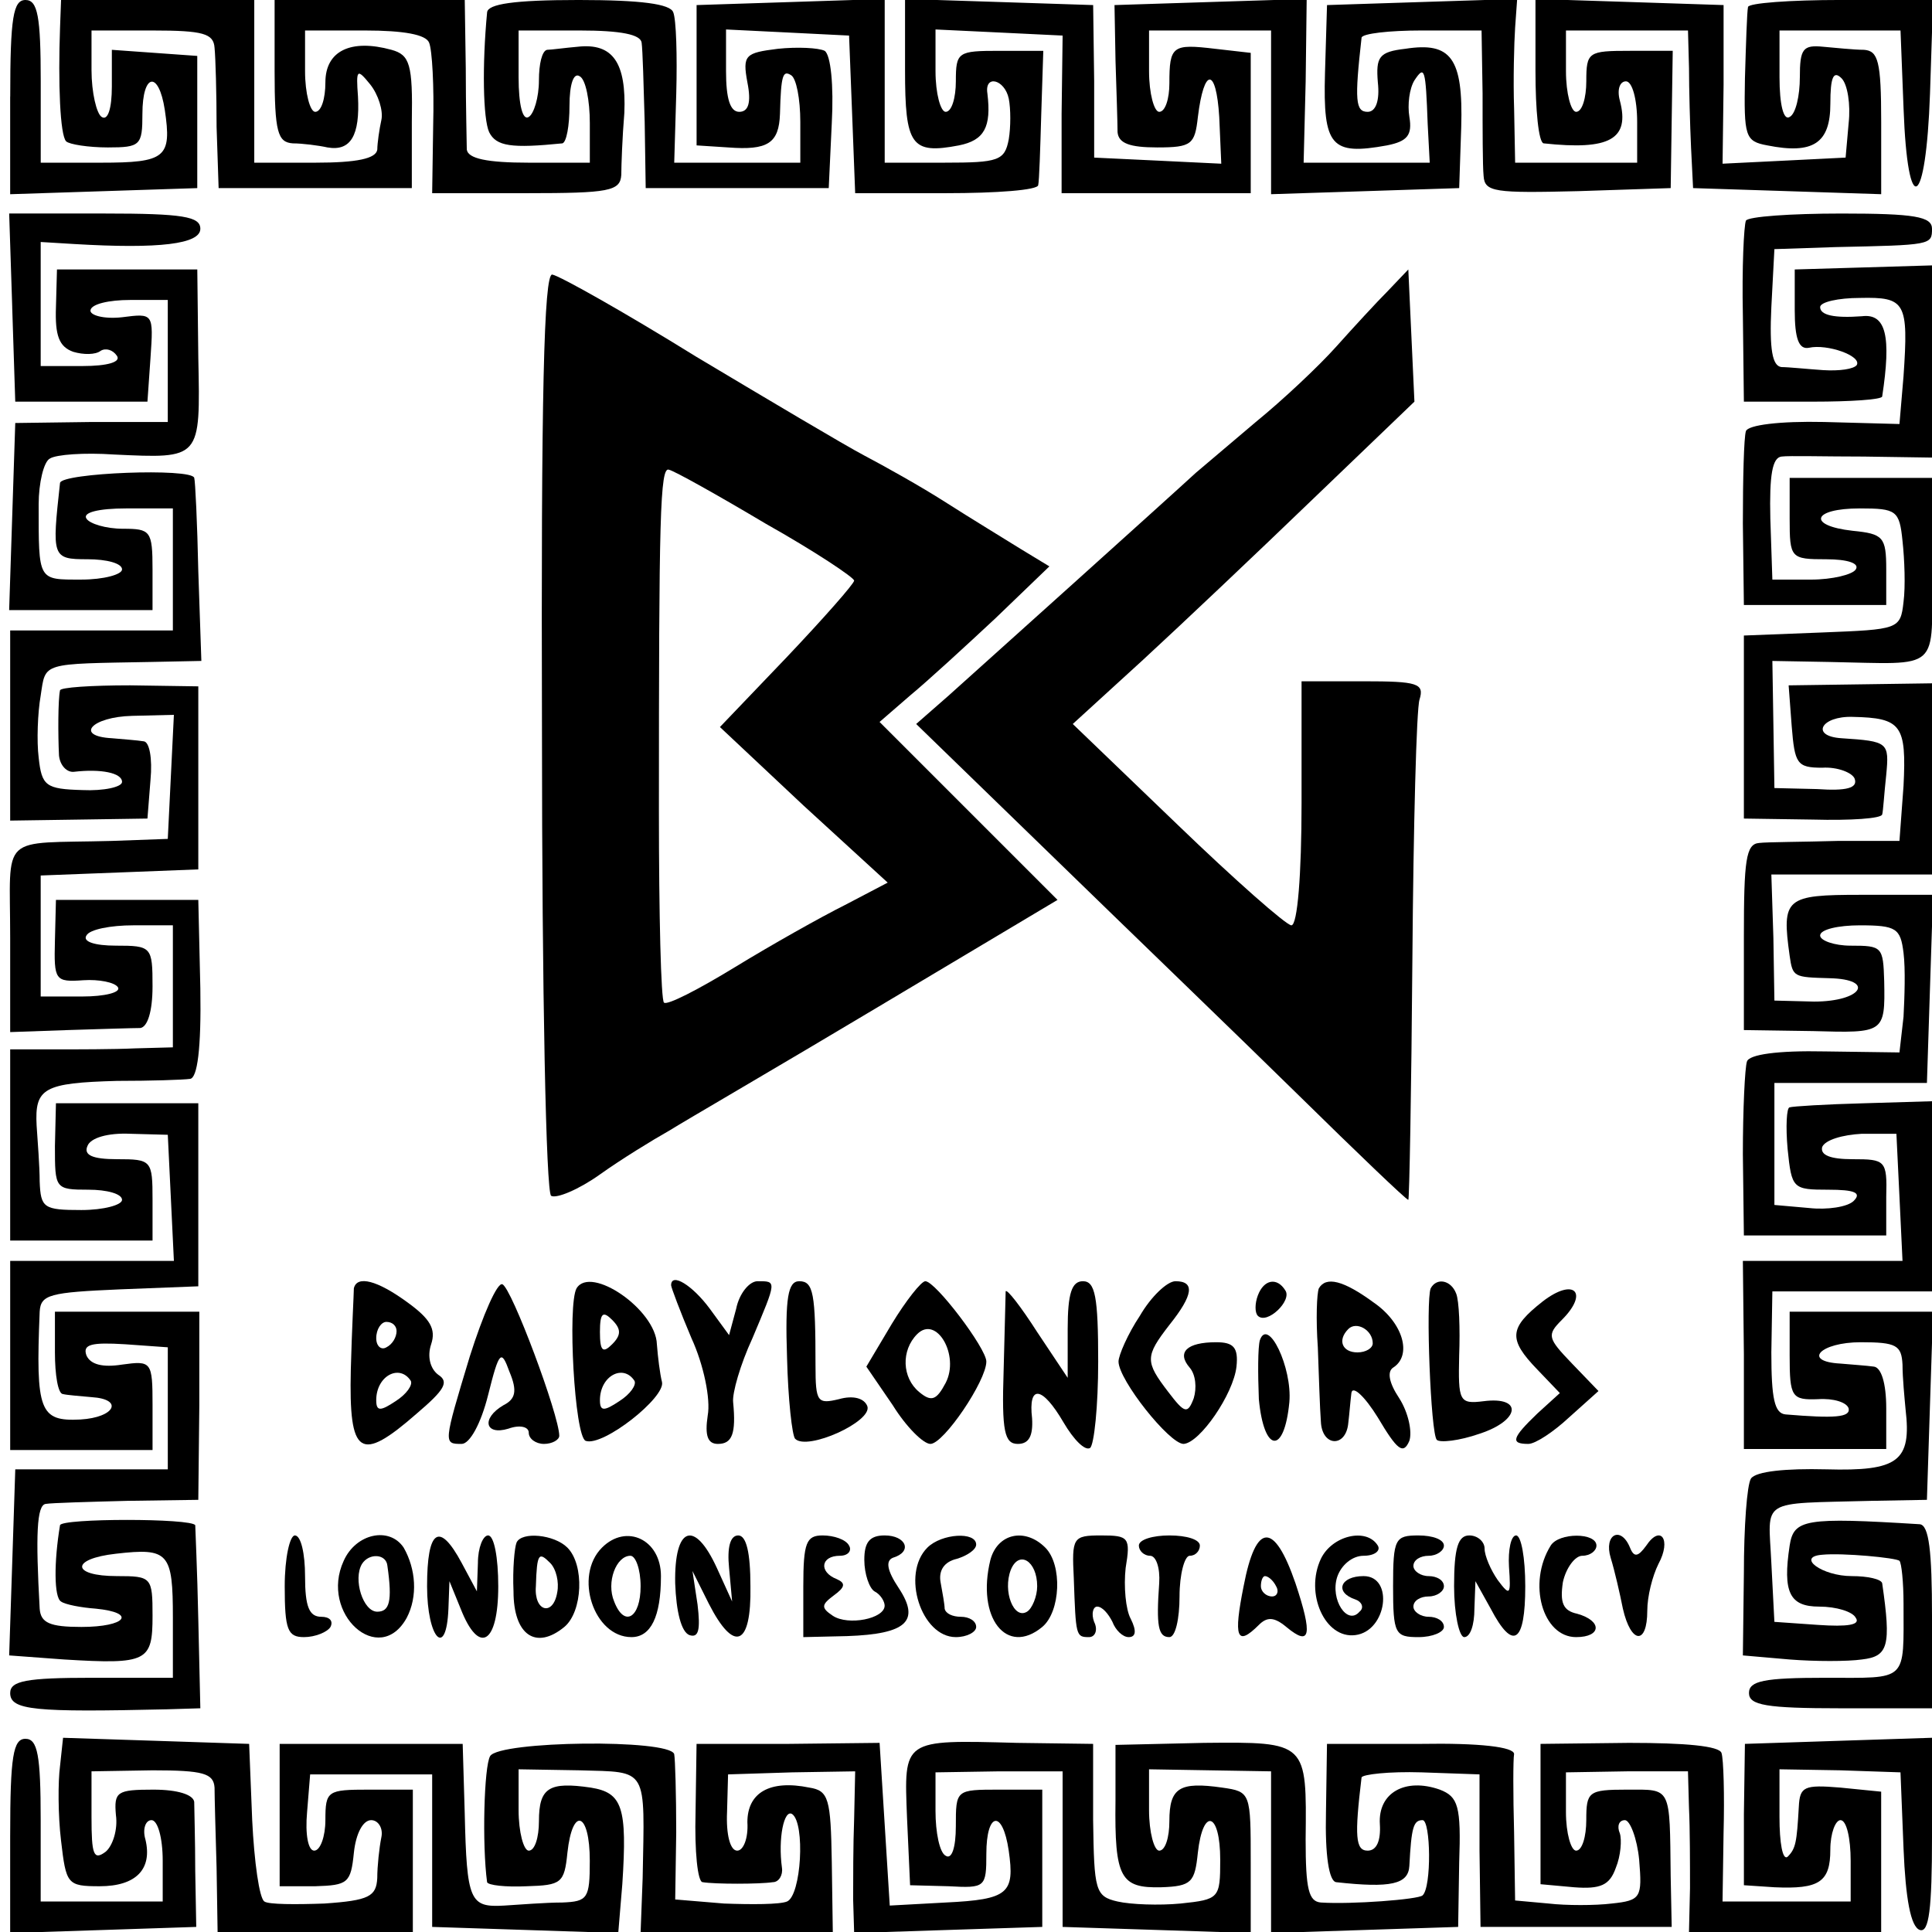 <?xml version="1.0" standalone="no"?>
<!DOCTYPE svg PUBLIC "-//W3C//DTD SVG 20010904//EN"
 "http://www.w3.org/TR/2001/REC-SVG-20010904/DTD/svg10.dtd">
<svg version="1.0" xmlns="http://www.w3.org/2000/svg"
 width="190pt" height="190pt" viewBox="0 0 190 190"
 preserveAspectRatio="xMidYMid meet">
<g transform="translate(0,190) scale(0.1,-0.1)"
fill="#000000" stroke="none">
<path d="M10 1805 l0 -96 92 3 92 3 0 65 0 65 -42 3 -42 3 0 -36 c0 -22 -4
-34 -10 -30 -5 3 -10 24 -10 46 l0 39 60 0 c50 0 60 -3 61 -17 1 -10 2 -45 2
-78 l2 -60 95 0 95 0 0 65 c1 57 -2 66 -20 71 -40 11 -65 -1 -65 -32 0 -16 -4
-29 -10 -29 -5 0 -10 18 -10 40 l0 40 59 0 c38 0 60 -4 63 -12 3 -7 5 -43 4
-81 l-1 -67 93 0 c81 0 92 2 93 18 0 9 1 37 3 61 2 49 -11 69 -46 65 -12 -1
-26 -3 -30 -3 -5 -1 -8 -14 -8 -30 0 -17 -5 -33 -10 -36 -6 -4 -10 12 -10 39
l0 46 60 0 c41 0 60 -4 61 -12 1 -7 2 -42 3 -78 l1 -65 90 0 90 0 3 64 c2 37
-1 67 -7 71 -6 3 -27 4 -46 2 -32 -4 -35 -6 -30 -33 4 -20 1 -29 -8 -29 -9 0
-13 13 -13 40 l0 41 61 -3 60 -3 3 -77 3 -78 89 0 c50 0 91 3 91 8 1 4 2 35 3
70 l2 62 -43 0 c-41 0 -43 -1 -43 -30 0 -16 -4 -30 -10 -30 -5 0 -10 18 -10
40 l0 41 63 -3 62 -3 -1 -77 0 -78 93 0 93 0 0 69 0 69 -35 4 c-42 5 -45 3
-45 -34 0 -15 -4 -28 -10 -28 -5 0 -10 18 -10 40 l0 40 60 0 60 0 0 -80 0 -81
93 3 92 3 2 60 c2 68 -10 84 -55 77 -26 -3 -29 -8 -27 -33 2 -18 -2 -29 -10
-29 -12 0 -13 11 -6 73 1 4 27 7 59 7 l59 0 1 -62 c0 -35 0 -71 1 -81 1 -16
11 -17 93 -15 l91 3 1 68 1 67 -42 0 c-41 0 -43 -1 -43 -30 0 -16 -4 -30 -10
-30 -5 0 -10 18 -10 40 l0 40 60 0 60 0 1 -37 c0 -21 1 -56 2 -78 l2 -40 93
-3 92 -3 0 71 c0 60 -3 70 -17 71 -10 0 -28 2 -40 3 -20 2 -23 -2 -23 -30 0
-18 -4 -36 -10 -39 -6 -4 -10 12 -10 39 l0 46 60 0 59 0 3 -77 c4 -109 22 -99
26 15 l3 92 -91 0 c-49 0 -91 -3 -91 -7 -1 -5 -2 -36 -3 -70 -1 -57 0 -62 22
-66 45 -9 62 2 62 41 0 26 3 33 11 25 6 -6 9 -26 7 -44 l-3 -34 -60 -3 -61 -3
1 78 0 78 -92 3 -93 3 0 -71 c0 -38 3 -70 8 -71 65 -7 85 4 75 42 -3 11 0 19
6 19 6 0 11 -17 11 -40 l0 -40 -60 0 -60 0 -1 53 c-1 28 0 65 1 80 l2 28 -94
-3 -93 -3 -2 -67 c-2 -72 6 -81 61 -71 20 4 25 10 22 28 -2 12 0 28 5 36 10
15 11 12 13 -43 l2 -38 -62 0 -62 0 2 80 1 81 -95 -3 -94 -3 1 -55 c1 -30 2
-62 2 -70 1 -11 12 -15 39 -15 34 0 37 3 40 30 6 49 18 49 21 0 l2 -46 -62 3
-63 3 0 75 -1 75 -92 3 -93 3 0 -70 c0 -74 6 -83 53 -74 25 5 32 18 28 51 -3
19 17 14 21 -5 2 -10 2 -28 0 -40 -4 -21 -10 -23 -63 -23 l-59 0 0 80 0 81
-92 -3 -93 -3 0 -69 0 -69 31 -2 c39 -3 50 4 51 33 1 39 3 43 11 38 5 -3 9
-23 9 -46 l0 -40 -62 0 -62 0 2 68 c1 37 0 73 -3 80 -3 8 -31 12 -93 12 -64 0
-89 -4 -90 -12 -5 -52 -4 -105 2 -118 7 -14 22 -16 72 -11 4 1 7 17 7 37 0 21
4 33 10 29 6 -3 10 -24 10 -46 l0 -39 -60 0 c-41 0 -60 4 -61 13 0 6 -1 42 -1
80 l-1 67 -94 0 -93 0 0 -70 c0 -60 3 -70 18 -71 9 0 25 -2 34 -4 23 -4 32 12
30 50 -2 27 -1 28 12 12 8 -10 13 -26 11 -35 -2 -9 -4 -23 -4 -29 -1 -9 -20
-13 -61 -13 l-60 0 0 80 0 80 -95 0 -95 0 -1 -27 c-2 -55 0 -106 6 -112 3 -3
22 -6 41 -6 32 0 34 2 34 33 0 40 16 43 22 4 7 -47 1 -52 -63 -52 l-59 0 0 80
c0 64 -3 80 -15 80 -12 0 -15 -17 -15 -95z"/>
<path d="M12 1598 l3 -93 65 0 65 0 3 43 c3 44 3 44 -28 40 -18 -2 -32 2 -31
7 1 6 18 10 39 10 l37 0 0 -60 0 -60 -75 0 -75 -1 -3 -92 -3 -92 71 0 70 0 0
40 c0 38 -2 40 -29 40 -17 0 -33 5 -36 10 -4 6 12 10 39 10 l46 0 0 -60 0 -60
-80 0 -80 0 0 -93 0 -94 68 1 67 1 3 38 c2 21 -1 38 -7 38 -6 1 -20 2 -31 3
-37 2 -20 21 20 22 l41 1 -3 -61 -3 -61 -55 -2 c-112 -3 -100 9 -100 -95 l0
-93 57 2 c32 1 64 2 71 2 7 1 12 16 12 41 0 39 -1 40 -36 40 -21 0 -33 4 -29
10 3 6 24 10 46 10 l39 0 0 -60 0 -60 -37 -1 c-21 -1 -57 -1 -80 -1 l-43 0 0
-94 0 -94 70 0 70 0 0 40 c0 39 -1 40 -35 40 -24 0 -33 4 -29 13 3 8 20 13 42
12 l37 -1 3 -62 3 -62 -81 0 -80 0 0 -93 0 -93 70 0 70 0 0 44 c0 43 -1 44
-30 40 -19 -3 -31 0 -35 9 -4 11 5 13 38 11 l42 -3 0 -60 0 -60 -75 0 -75 0
-3 -92 -3 -91 54 -4 c82 -5 87 -2 87 43 0 38 -1 39 -35 39 -45 0 -46 17 -1 22
52 6 56 1 56 -63 l0 -59 -80 0 c-64 0 -80 -3 -80 -15 0 -17 24 -19 154 -16
l33 1 -2 87 c-1 49 -3 90 -3 93 -3 7 -132 7 -133 0 -6 -36 -6 -71 1 -75 4 -3
20 -6 34 -7 41 -4 30 -18 -14 -18 -31 0 -40 4 -41 18 -4 72 -3 102 6 103 6 1
42 2 80 3 l70 1 1 93 0 92 -71 0 -71 0 0 -40 c0 -22 3 -41 8 -41 4 -1 17 -2
28 -3 32 -2 23 -20 -11 -22 -40 -2 -44 8 -40 106 1 17 10 19 79 22 l77 3 0 90
0 90 -70 0 -70 0 -1 -42 c0 -42 0 -43 33 -43 18 0 33 -4 33 -10 0 -5 -18 -10
-40 -10 -37 0 -40 2 -41 28 0 15 -2 40 -3 55 -2 37 7 42 79 44 33 0 65 1 72 2
7 1 11 29 10 89 l-2 87 -70 0 -70 0 -1 -40 c-1 -39 0 -41 28 -39 15 1 31 -2
34 -7 3 -5 -13 -9 -35 -9 l-41 0 0 60 0 59 78 3 77 3 0 90 0 90 -67 1 c-38 0
-69 -2 -69 -5 -2 -9 -2 -44 -1 -64 1 -10 8 -17 15 -16 26 3 47 -1 47 -10 0 -5
-18 -9 -39 -8 -36 1 -40 4 -43 32 -2 16 -1 44 2 61 5 33 0 31 109 33 l49 1 -3
88 c-1 48 -3 89 -4 92 -2 10 -131 5 -132 -5 -8 -73 -8 -75 27 -75 19 0 34 -4
34 -10 0 -5 -18 -10 -40 -10 -43 0 -42 -2 -42 74 0 21 5 42 11 45 6 4 34 6 63
4 86 -4 85 -5 83 95 l-1 87 -69 0 -69 0 -1 -37 c-1 -28 3 -39 17 -44 10 -3 22
-3 27 1 5 3 12 1 16 -5 4 -6 -9 -10 -34 -10 l-41 0 0 61 0 61 33 -2 c84 -5
124 0 124 15 0 12 -17 15 -94 15 l-94 0 3 -92z"/>
<path d="M1717 1683 c-2 -5 -4 -46 -3 -93 l1 -85 68 0 c37 0 67 2 68 5 9 59 4
82 -20 79 -27 -2 -41 1 -41 9 0 5 18 9 39 9 45 1 48 -4 43 -77 l-4 -47 -74 2
c-44 1 -75 -3 -77 -9 -2 -6 -3 -47 -3 -91 l1 -80 70 0 70 0 0 35 c0 32 -3 35
-33 38 -45 5 -40 22 7 22 36 0 39 -2 42 -32 2 -18 3 -45 1 -60 -3 -27 -5 -27
-80 -30 l-77 -3 0 -90 0 -90 68 -1 c37 -1 67 1 68 5 1 3 2 21 4 39 3 32 2 33
-44 36 -31 2 -20 22 11 21 48 -1 53 -8 50 -68 l-4 -54 -61 0 c-34 -1 -69 -1
-77 -2 -13 -1 -15 -17 -15 -92 l0 -92 68 -1 c70 -2 71 -2 70 49 -1 34 -2 35
-33 35 -16 0 -30 5 -30 10 0 6 18 10 39 10 36 0 40 -3 43 -27 2 -16 1 -44 0
-63 l-4 -35 -73 1 c-47 1 -75 -3 -77 -10 -2 -6 -4 -47 -4 -91 l1 -80 70 0 70
0 0 38 c1 36 -1 37 -33 37 -22 0 -32 4 -30 12 3 7 20 12 39 13 l34 0 3 -62 3
-63 -78 0 -79 0 1 -92 0 -93 70 0 70 0 0 40 c0 25 -5 40 -12 41 -7 1 -22 2
-33 3 -38 2 -20 21 20 21 35 0 40 -3 41 -22 0 -13 2 -33 3 -44 6 -51 -7 -61
-78 -59 -40 1 -69 -2 -74 -9 -4 -6 -7 -48 -7 -93 l-1 -81 46 -4 c25 -2 57 -2
71 0 26 3 29 13 20 75 -1 4 -14 7 -30 7 -29 0 -55 19 -29 21 20 2 73 -3 76 -6
2 -2 4 -21 4 -42 0 -78 5 -73 -77 -73 -60 0 -75 -3 -75 -15 0 -12 17 -15 90
-15 l90 0 0 90 c0 65 -3 90 -12 91 -113 7 -124 5 -128 -21 -7 -46 0 -60 29
-60 17 0 33 -5 36 -11 5 -7 -8 -9 -37 -7 l-43 3 -3 58 c-3 64 -13 58 98 61
l55 1 3 93 3 92 -71 0 -70 0 0 -43 c0 -41 2 -44 28 -43 15 1 28 -3 30 -9 2 -9
-14 -10 -62 -6 -11 1 -14 16 -14 61 l1 60 79 0 78 0 0 93 0 94 -67 -2 c-38 -1
-70 -3 -73 -4 -3 0 -4 -19 -2 -41 4 -39 5 -40 40 -40 26 0 33 -3 25 -11 -6 -6
-26 -9 -44 -7 l-34 3 0 60 0 60 75 0 75 0 3 93 3 92 -71 0 c-74 0 -78 -3 -70
-60 3 -21 4 -21 39 -22 46 -1 32 -23 -15 -23 l-39 1 -1 62 -2 62 79 0 79 0 0
94 0 94 -70 -1 -71 -1 3 -40 c3 -37 5 -41 30 -41 15 1 30 -5 32 -11 3 -9 -8
-12 -37 -10 l-42 1 -1 63 -1 62 56 -1 c111 -2 101 -11 101 91 l0 90 -70 0 -70
0 0 -40 c0 -39 1 -40 36 -40 21 0 33 -4 29 -10 -3 -5 -23 -10 -44 -10 l-38 0
-2 60 c-1 43 2 60 11 61 7 1 43 0 81 0 l67 -1 0 94 0 95 -67 -2 -68 -2 0 -40
c0 -28 4 -39 14 -37 18 4 52 -8 47 -17 -3 -4 -17 -6 -33 -5 -15 1 -34 3 -41 3
-9 1 -12 17 -10 59 l3 57 60 2 c94 2 95 2 95 18 0 12 -17 15 -89 15 -50 0 -92
-3 -94 -7z"/>
<path d="M533 1180 c0 -255 4 -453 9 -456 5 -3 27 6 48 21 21 15 52 34 68 43
16 10 109 64 206 122 l176 105 -87 87 -88 88 30 26 c17 14 54 48 84 76 l53 51
-28 17 c-16 10 -49 30 -74 46 -25 16 -61 36 -80 46 -19 10 -93 54 -165 97 -71
44 -135 80 -142 81 -8 0 -11 -117 -10 -450z m220 205 c48 -27 87 -53 87 -56 0
-3 -30 -37 -66 -75 l-66 -69 82 -77 83 -76 -42 -22 c-24 -12 -72 -39 -108 -61
-36 -22 -67 -38 -70 -35 -3 2 -5 87 -5 188 0 289 1 340 10 336 5 -1 48 -25 95
-53z"/>
<path d="M1365 1614 c-11 -11 -34 -36 -51 -55 -17 -19 -52 -52 -79 -74 -26
-22 -53 -45 -59 -50 -26 -24 -214 -193 -243 -219 l-32 -28 136 -132 c74 -72
183 -177 240 -233 58 -57 106 -103 108 -103 1 0 3 107 4 237 1 131 4 246 7
255 5 16 -2 18 -55 18 l-61 0 0 -120 c0 -70 -4 -120 -10 -120 -5 0 -56 45
-112 99 l-103 99 69 63 c38 35 113 106 168 159 l99 95 -3 65 -3 65 -20 -21z"/>
<path d="M348 633 c0 -5 -2 -41 -3 -80 -2 -85 9 -92 65 -43 27 23 32 31 21 38
-8 6 -11 18 -7 30 5 15 -1 25 -23 41 -30 22 -50 27 -53 14z m42 -42 c0 -6 -4
-13 -10 -16 -5 -3 -10 1 -10 9 0 9 5 16 10 16 6 0 10 -4 10 -9z m14 -49 c2 -4
-4 -13 -15 -20 -15 -10 -19 -10 -19 1 0 24 23 36 34 19z"/>
<path d="M462 566 c-26 -86 -26 -86 -8 -86 8 0 19 20 26 48 11 44 13 45 21 23
8 -19 6 -27 -6 -33 -22 -13 -18 -30 5 -23 11 4 20 2 20 -4 0 -6 7 -11 15 -11
8 0 15 4 15 8 0 20 -47 146 -56 149 -5 2 -19 -30 -32 -71z"/>
<path d="M567 633 c-9 -16 -2 -146 9 -150 17 -6 79 43 75 58 -2 8 -4 24 -5 37
-1 34 -65 78 -79 55z m35 -55 c-9 -9 -12 -7 -12 12 0 19 3 21 12 12 9 -9 9
-15 0 -24z m22 -36 c2 -4 -4 -13 -15 -20 -15 -10 -19 -10 -19 1 0 24 23 36 34
19z"/>
<path d="M660 636 c0 -2 9 -26 20 -52 12 -26 19 -60 16 -76 -3 -20 0 -28 10
-28 14 0 18 10 15 41 -1 9 7 37 19 63 24 57 24 56 5 56 -8 0 -18 -12 -21 -27
l-7 -26 -19 26 c-17 23 -38 36 -38 23z"/>
<path d="M774 565 c1 -41 5 -77 8 -80 12 -12 76 17 71 32 -3 8 -14 11 -28 7
-21 -5 -23 -3 -23 33 0 71 -2 83 -16 83 -11 0 -14 -16 -12 -75z"/>
<path d="M877 598 l-25 -42 26 -38 c13 -21 30 -38 37 -38 13 0 55 62 55 81 0
13 -50 79 -60 79 -4 0 -19 -19 -33 -42z m53 -58 c-9 -17 -14 -19 -26 -9 -17
14 -18 41 -2 57 19 19 42 -21 28 -48z"/>
<path d="M1050 593 l0 -48 -30 45 c-16 25 -30 43 -31 40 0 -3 -1 -38 -2 -78
-2 -60 1 -72 14 -72 11 0 15 8 14 25 -4 34 10 32 31 -4 10 -17 21 -28 26 -25
4 3 8 41 8 85 0 64 -3 79 -15 79 -11 0 -15 -12 -15 -47z"/>
<path d="M1121 606 c-12 -18 -21 -39 -21 -45 0 -18 50 -81 64 -81 16 1 49 49
52 76 2 19 -3 24 -20 24 -29 0 -39 -10 -26 -25 6 -7 7 -20 4 -30 -6 -16 -9
-15 -25 6 -23 30 -23 35 1 66 24 30 25 43 6 43 -8 0 -24 -15 -35 -34z"/>
<path d="M1237 626 c-3 -8 -3 -17 0 -20 9 -9 34 15 27 25 -8 13 -21 11 -27 -5z"/>
<path d="M1297 633 c-2 -5 -3 -30 -1 -58 1 -27 2 -60 3 -73 1 -25 25 -26 27
-1 1 8 2 21 3 29 1 8 13 -3 26 -24 19 -32 25 -37 31 -23 3 9 -1 28 -10 42 -10
15 -12 26 -6 30 19 12 10 44 -19 64 -30 22 -47 26 -54 14z m53 -54 c0 -5 -7
-9 -15 -9 -15 0 -20 12 -9 23 8 8 24 -1 24 -14z"/>
<path d="M1407 633 c-5 -12 0 -143 6 -149 3 -3 22 -1 42 6 40 13 43 37 4 32
-24 -3 -25 0 -24 45 1 26 0 54 -3 61 -5 13 -19 16 -25 5z"/>
<path d="M1517 620 c-33 -26 -34 -37 -5 -67 l22 -23 -22 -20 c-25 -24 -27 -30
-9 -30 7 0 25 12 40 26 l29 26 -26 27 c-24 25 -25 28 -10 43 27 27 12 42 -19
18z"/>
<path d="M1239 582 c-2 -7 -2 -33 -1 -58 5 -53 25 -55 30 -3 3 34 -21 84 -29
61z"/>
<path d="M280 340 c0 -43 3 -50 19 -50 11 0 23 5 26 10 3 6 -1 10 -9 10 -12 0
-16 10 -16 40 0 22 -4 40 -10 40 -5 0 -10 -22 -10 -50z"/>
<path d="M338 365 c-24 -52 35 -105 62 -56 11 21 9 48 -3 69 -14 21 -47 14
-59 -13z m43 -5 c5 -35 2 -45 -10 -45 -14 0 -24 32 -15 47 7 11 24 10 25 -2z"/>
<path d="M420 340 c0 -51 19 -72 21 -22 l1 27 11 -27 c18 -46 37 -35 37 22 0
28 -4 50 -10 50 -5 0 -10 -12 -10 -27 l-1 -28 -15 28 c-22 41 -34 33 -34 -23z"/>
<path d="M508 383 c-2 -5 -4 -26 -3 -48 0 -43 22 -58 50 -35 18 15 20 61 3 78
-13 13 -45 16 -50 5z m40 -49 c-4 -24 -23 -19 -21 6 1 33 3 34 14 23 6 -6 9
-19 7 -29z"/>
<path d="M592 378 c-28 -28 -8 -88 29 -88 19 0 29 20 29 60 0 36 -34 52 -58
28z m38 -38 c0 -31 -16 -41 -26 -15 -8 19 2 45 16 45 5 0 10 -13 10 -30z"/>
<path d="M664 343 c1 -28 6 -48 14 -51 9 -3 11 5 8 30 l-5 33 16 -32 c25 -49
42 -42 41 17 0 33 -4 50 -12 50 -8 0 -11 -12 -9 -32 l3 -33 -15 33 c-22 48
-42 41 -41 -15z"/>
<path d="M790 340 l0 -50 43 1 c59 2 72 15 51 47 -12 18 -13 27 -6 30 20 6 13
22 -8 22 -15 0 -20 -7 -20 -24 0 -14 5 -28 10 -31 6 -3 10 -10 10 -14 0 -13
-36 -20 -51 -10 -12 8 -11 11 1 20 11 8 12 12 3 16 -18 7 -16 23 3 23 8 0 12
5 9 10 -3 6 -15 10 -26 10 -16 0 -19 -7 -19 -50z"/>
<path d="M912 378 c-26 -26 -6 -88 28 -88 11 0 20 5 20 10 0 6 -7 10 -15 10
-8 0 -15 3 -16 8 0 4 -2 15 -4 26 -2 11 3 20 16 23 10 3 19 9 19 14 0 13 -34
11 -48 -3z"/>
<path d="M974 366 c-14 -57 16 -95 51 -66 18 15 20 61 3 78 -20 20 -47 14 -54
-12z m46 -26 c0 -10 -5 -22 -10 -25 -13 -8 -24 20 -16 41 8 20 26 9 26 -16z"/>
<path d="M1056 348 c2 -57 2 -58 15 -58 6 0 9 7 5 15 -3 8 -1 15 3 15 5 0 11
-7 15 -15 3 -8 10 -15 16 -15 7 0 8 6 2 18 -5 9 -7 32 -5 50 5 30 3 32 -24 32
-28 0 -29 -2 -27 -42z"/>
<path d="M1120 380 c0 -5 5 -10 11 -10 6 0 10 -12 9 -27 -3 -42 -1 -53 10 -53
6 0 10 18 10 40 0 22 5 40 10 40 6 0 10 5 10 10 0 6 -13 10 -30 10 -16 0 -30
-4 -30 -10z"/>
<path d="M1223 340 c-10 -50 -7 -60 15 -38 8 8 15 8 27 -2 24 -20 26 -8 9 43
-21 61 -39 60 -51 -3z m32 0 c3 -5 1 -10 -4 -10 -6 0 -11 5 -11 10 0 6 2 10 4
10 3 0 8 -4 11 -10z"/>
<path d="M1299 367 c-16 -34 4 -79 34 -75 31 4 38 58 8 58 -23 0 -29 -16 -8
-23 6 -2 9 -8 4 -12 -12 -14 -29 12 -22 34 4 12 15 21 26 21 11 0 17 5 14 10
-11 18 -45 10 -56 -13z"/>
<path d="M1370 340 c0 -47 2 -50 25 -50 14 0 25 5 25 10 0 6 -7 10 -15 10 -8
0 -15 5 -15 10 0 6 7 10 15 10 8 0 15 5 15 10 0 6 -7 10 -15 10 -8 0 -15 5
-15 10 0 6 7 10 15 10 8 0 15 5 15 10 0 6 -11 10 -25 10 -23 0 -25 -3 -25 -50z"/>
<path d="M1430 340 c0 -27 5 -50 10 -50 6 0 10 12 10 28 l1 27 15 -27 c22 -42
34 -34 34 22 0 28 -4 50 -9 50 -5 0 -8 -14 -7 -31 2 -28 1 -29 -11 -13 -7 10
-13 24 -13 31 0 7 -7 13 -15 13 -11 0 -15 -12 -15 -50z"/>
<path d="M1525 380 c-23 -37 -8 -90 25 -90 25 0 26 16 1 23 -14 3 -17 11 -14
31 3 14 12 26 19 26 8 0 14 5 14 10 0 13 -37 13 -45 0z"/>
<path d="M1584 368 c4 -13 9 -35 12 -50 8 -35 24 -36 24 -2 0 14 5 34 11 46
13 24 2 39 -12 18 -8 -11 -12 -12 -16 -2 -9 22 -26 13 -19 -10z"/>
<path d="M10 95 l0 -96 92 3 91 3 -1 55 c0 30 -1 61 -1 68 -1 7 -16 12 -40 12
-36 0 -39 -2 -37 -25 2 -14 -3 -30 -10 -36 -12 -9 -14 -3 -14 34 l0 45 60 1
c50 0 60 -3 61 -17 0 -9 1 -45 2 -79 l1 -63 96 0 96 0 0 70 0 70 -43 0 c-41 0
-43 -1 -43 -30 0 -16 -5 -30 -11 -30 -6 0 -9 16 -7 38 l3 37 60 0 60 0 0 -75
0 -75 92 -3 91 -3 4 48 c5 76 0 90 -31 95 -41 6 -51 0 -51 -33 0 -16 -4 -29
-10 -29 -5 0 -10 18 -10 40 l0 40 60 -1 c68 -2 64 4 62 -106 l-2 -53 95 0 94
0 -1 69 c-1 62 -3 70 -22 73 -39 8 -61 -5 -61 -34 1 -16 -4 -28 -10 -28 -7 0
-11 16 -10 38 l1 37 63 2 62 1 -1 -46 c-1 -26 -1 -62 -1 -80 l1 -33 92 3 93 3
0 68 0 67 -42 0 c-43 0 -43 0 -43 -36 0 -21 -4 -33 -10 -29 -6 3 -10 23 -10
44 l0 38 63 1 62 0 0 -76 0 -77 93 -3 92 -3 0 69 c0 69 0 70 -28 74 -42 6 -52
0 -52 -33 0 -16 -4 -29 -10 -29 -5 0 -10 18 -10 40 l0 40 60 -1 60 -1 0 -79 0
-80 92 3 92 3 1 63 c2 56 -1 65 -19 72 -34 12 -61 -3 -59 -34 1 -16 -3 -26
-12 -26 -12 0 -13 14 -6 72 1 3 27 6 59 5 l57 -2 0 -75 1 -75 94 0 94 0 -1 50
c-1 89 1 85 -43 85 -38 0 -40 -2 -40 -30 0 -16 -4 -30 -10 -30 -5 0 -10 17
-10 38 l0 39 60 1 60 0 1 -36 c1 -20 1 -56 1 -79 l-1 -43 94 0 95 0 0 69 0 69
-40 4 c-36 3 -40 1 -41 -19 -2 -35 -3 -41 -11 -49 -5 -4 -8 14 -8 39 l0 47 60
-1 59 -2 3 -75 c2 -49 7 -77 16 -80 9 -3 12 20 12 93 l0 96 -92 -3 -92 -3 -1
-69 0 -70 30 -2 c44 -2 55 5 55 37 0 16 5 29 10 29 6 0 10 -18 10 -40 l0 -40
-63 0 -63 0 1 67 c1 38 0 73 -2 79 -2 7 -36 10 -91 10 l-87 -1 0 -69 0 -69 33
-3 c26 -2 35 2 41 19 5 12 6 28 4 34 -3 7 -1 13 5 13 5 0 12 -18 14 -39 3 -37
2 -40 -27 -43 -16 -2 -45 -2 -62 0 l-33 3 -1 67 c-1 37 -1 72 0 77 0 7 -34 11
-92 10 l-92 0 -1 -67 c-1 -43 3 -68 10 -69 54 -6 71 -2 72 16 2 38 4 45 13 45
8 0 9 -66 0 -74 -4 -4 -70 -9 -100 -7 -12 1 -15 13 -15 62 1 96 2 96 -100 95
l-87 -2 0 -55 c-1 -76 5 -86 45 -85 30 1 33 5 36 34 5 45 22 40 22 -7 0 -38
-1 -39 -39 -43 -21 -2 -49 -1 -62 2 -22 5 -23 11 -24 80 l0 75 -75 1 c-113 3
-111 4 -108 -74 l3 -66 38 -1 c36 -2 37 -1 37 32 0 41 16 44 22 3 6 -42 0 -48
-62 -51 l-55 -3 -5 80 -5 80 -90 -1 -90 0 -1 -68 c-1 -37 2 -68 7 -68 12 -2
56 -2 69 0 6 0 10 7 9 14 -4 29 2 58 10 53 13 -9 9 -80 -5 -86 -7 -3 -35 -3
-62 -2 l-48 4 1 66 c0 37 -1 72 -2 77 -5 15 -172 13 -181 -2 -6 -10 -8 -87 -3
-124 1 -3 18 -5 39 -4 34 1 37 3 40 33 5 46 22 40 22 -8 0 -37 -2 -40 -27 -41
-16 0 -41 -2 -57 -3 -34 -2 -37 4 -39 91 l-2 68 -90 0 -90 0 0 -70 0 -70 35 0
c32 1 35 3 38 33 2 19 9 32 17 32 7 0 12 -8 10 -17 -2 -10 -4 -28 -4 -40 -1
-18 -8 -22 -52 -25 -28 -1 -55 -1 -59 2 -5 3 -10 39 -12 80 l-3 75 -91 3 -92
3 -3 -28 c-2 -15 -2 -48 1 -73 5 -43 6 -45 38 -45 36 0 52 17 45 46 -3 10 0
19 6 19 6 0 11 -17 11 -40 l0 -40 -60 0 -60 0 0 80 c0 64 -3 80 -15 80 -12 0
-15 -17 -15 -95z"/>
</g>
</svg>
